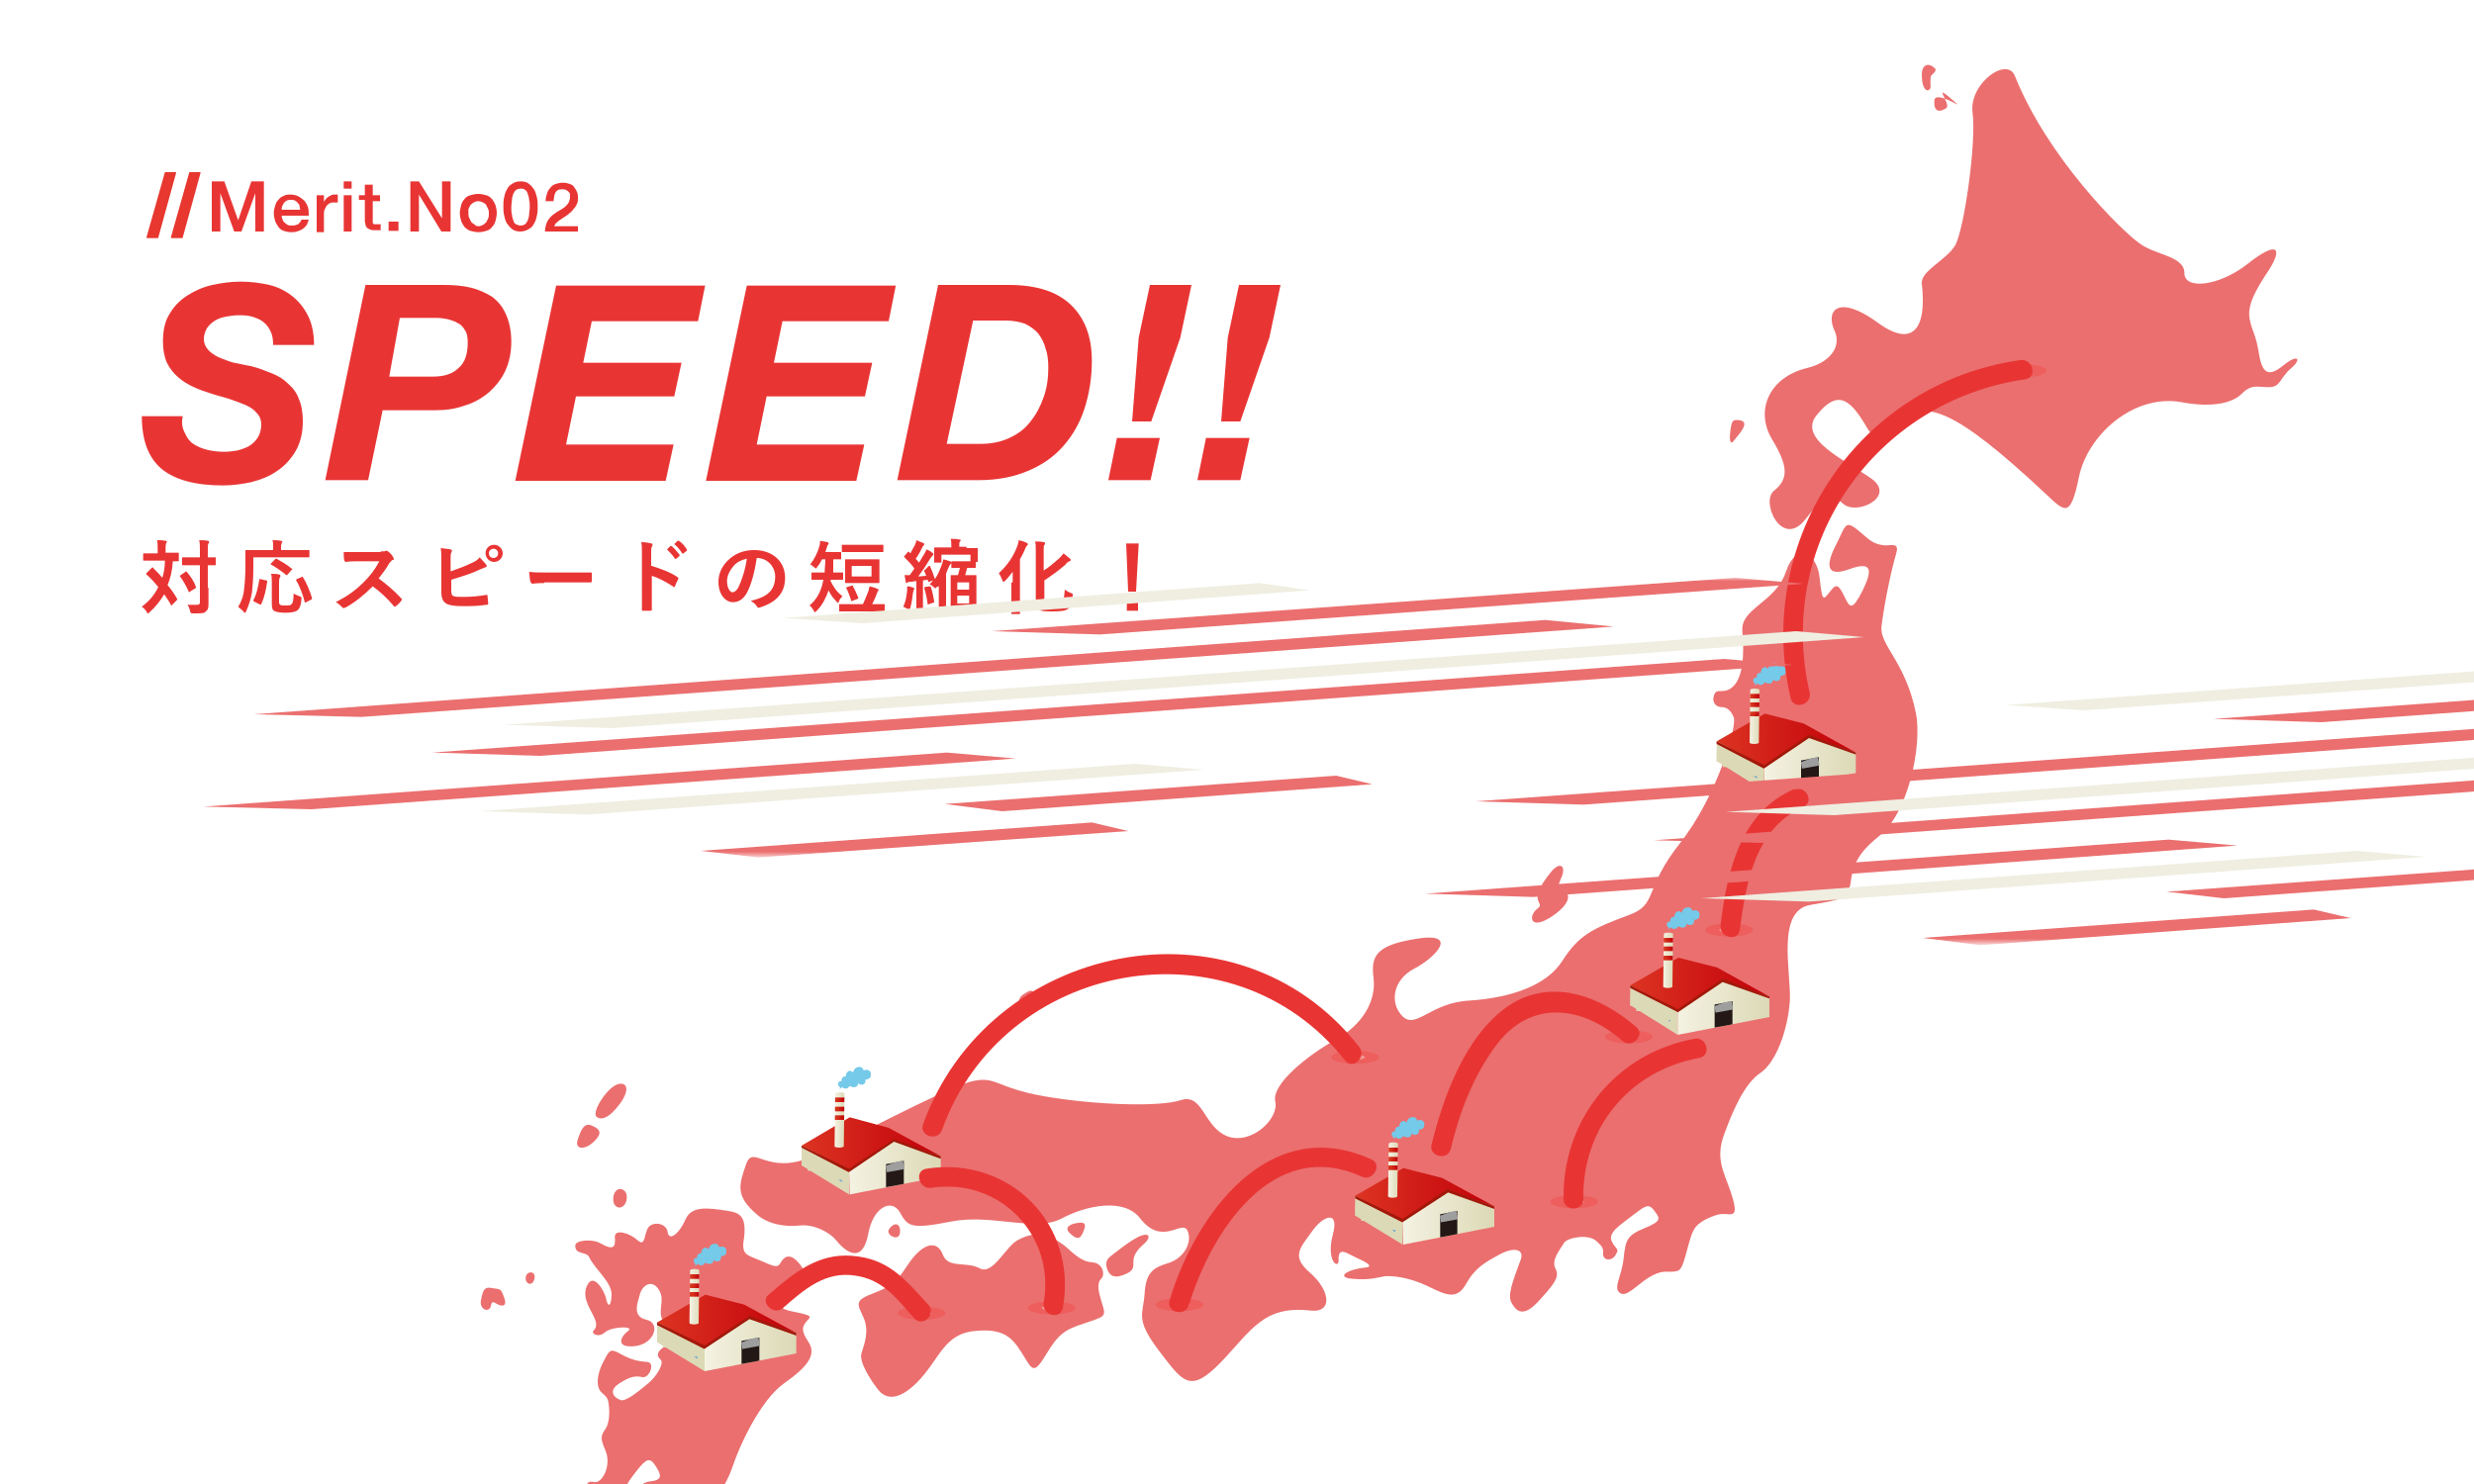 <svg id="レイヤー_1" xmlns="http://www.w3.org/2000/svg" xmlns:xlink="http://www.w3.org/1999/xlink" viewBox="0 0 375 225" enable-background="new 0 0 375 225"><style>.st0{clip-path:url(#SVGID_1_)}.st1{fill:#e83534}.st2{fill:#e7372f}.st3{fill:#eb6f6f}.st4{fill:#dcd9b6}.st5{fill:#4f9bd5}.st6{fill:url(#SVGID_2_)}.st7{fill:url(#SVGID_3_)}.st8{fill:#231815}.st9{fill:none}.st10,.st11,.st12{clip-path:url(#SVGID_5_);fill:url(#SVGID_6_)}.st11,.st12{fill:url(#SVGID_7_)}.st12{fill:url(#SVGID_8_)}.st13{fill:#75c9e9}.st14{fill:none;stroke:#dcd9b6;stroke-width:2.751;stroke-miterlimit:10}.st15{fill:#a2180a}.st16{clip-path:url(#SVGID_9_);fill:#9e9e9f}.st17{fill:url(#SVGID_10_)}.st18{fill:url(#SVGID_11_)}.st19,.st20,.st21{clip-path:url(#SVGID_13_);fill:url(#SVGID_14_)}.st20,.st21{fill:url(#SVGID_15_)}.st21{fill:url(#SVGID_16_)}.st22{clip-path:url(#SVGID_17_);fill:#9e9e9f}.st23{fill:url(#SVGID_18_)}.st24{fill:url(#SVGID_19_)}.st25,.st26,.st27{clip-path:url(#SVGID_21_);fill:url(#SVGID_22_)}.st26,.st27{fill:url(#SVGID_23_)}.st27{fill:url(#SVGID_24_)}.st28{clip-path:url(#SVGID_25_);fill:#9e9e9f}.st29{fill:url(#SVGID_26_)}.st30{fill:url(#SVGID_27_)}.st31,.st32,.st33{clip-path:url(#SVGID_29_);fill:url(#SVGID_30_)}.st32,.st33{fill:url(#SVGID_31_)}.st33{fill:url(#SVGID_32_)}.st34{clip-path:url(#SVGID_33_);fill:#9e9e9f}.st35{fill:url(#SVGID_34_)}.st36{fill:url(#SVGID_35_)}.st37,.st38,.st39{clip-path:url(#SVGID_37_);fill:url(#SVGID_38_)}.st38,.st39{fill:url(#SVGID_39_)}.st39{fill:url(#SVGID_40_)}.st40{clip-path:url(#SVGID_41_);fill:#9e9e9f}.st41{fill:#ed5e5c}.st42{opacity:.34}.st43{fill:#fffbfb}.st44{filter:url(#Adobe_OpacityMaskFilter)}.st45{fill:url(#SVGID_43_)}.st46{mask:url(#SVGID_42_)}.st47{fill:#efeee1}.st48{filter:url(#Adobe_OpacityMaskFilter_1_)}.st49{fill:url(#SVGID_45_)}.st50{mask:url(#SVGID_44_)}</style><defs><path id="SVGID_57_" d="M0 0h375v225H0z"/></defs><clipPath id="SVGID_1_"><use xlink:href="#SVGID_57_" overflow="visible"/></clipPath><g class="st0"><path class="st1" d="M28 65.6c.3.7.7 1.3 1.3 1.7.6.4 1.3.7 2.1.9.8.2 1.7.3 2.6.3.7 0 1.3-.1 2-.2.7-.2 1.3-.4 1.8-.7.5-.3 1-.8 1.3-1.3.3-.5.5-1.2.5-1.9s-.2-1.3-.7-1.8c-.4-.5-1-.9-1.7-1.2-.7-.3-1.5-.6-2.4-.9s-1.8-.5-2.7-.8c-.9-.3-1.9-.6-2.7-1-.9-.4-1.7-.9-2.4-1.5s-1.3-1.4-1.7-2.2c-.4-.9-.6-2-.6-3.2 0-1.7.3-3.1 1-4.2.7-1.2 1.6-2.1 2.7-2.8 1.1-.7 2.4-1.3 3.8-1.6 1.4-.3 2.8-.5 4.3-.5s3 .2 4.3.5c1.3.3 2.5.9 3.5 1.7 1 .8 1.8 1.8 2.4 3 .6 1.2.9 2.7.9 4.4h-6.2c0-.8-.1-1.5-.4-2.1-.3-.6-.6-1-1.1-1.4-.5-.4-1.1-.6-1.7-.8-.7-.2-1.4-.2-2.1-.2-.6 0-1.2.1-1.8.2-.6.1-1.2.3-1.7.6s-.9.7-1.2 1.1c-.3.5-.5 1.1-.5 1.7 0 .7.3 1.3.8 1.8s1.2.9 2 1.2c.8.3 1.5.6 2.3.7.8.2 1.5.3 2 .4 1.2.3 2.2.7 3.2 1.1 1 .4 1.8.9 2.5 1.6.7.6 1.3 1.4 1.6 2.3.4.9.6 2 .6 3.4 0 1.8-.4 3.3-1.1 4.5-.7 1.2-1.7 2.3-2.8 3-1.1.8-2.4 1.3-3.9 1.7-1.4.3-2.9.5-4.3.5-4.1 0-7.2-.8-9.3-2.5-2-1.7-3-4.3-3-8h6.2c-.2.9-.1 1.8.3 2.5zM67.2 43.2c1.5 0 2.9.1 4.1.4 1.3.3 2.3.8 3.3 1.4.9.7 1.6 1.5 2.1 2.7.5 1.1.8 2.5.8 4.1 0 1.6-.3 3.1-.9 4.4-.6 1.3-1.5 2.4-2.5 3.3-1.1.9-2.3 1.6-3.7 2-1.4.5-2.8.7-4.4.7h-8l-2.2 10.6h-6.5l6.1-29.6h11.8zm-1.6 13.9c1.7 0 3-.4 3.9-1.3 1-.8 1.4-2.2 1.4-3.9 0-.7-.1-1.4-.4-1.8-.3-.5-.6-.9-1.1-1.1-.4-.3-.9-.4-1.5-.6-.5-.1-1.1-.2-1.7-.2h-5.6L59 57.1h6.6zM106.9 43.2l-1.1 5.5H89.7L88.4 55h14.9l-1.1 5.1H87.3l-1.5 7.3h16.3l-1.2 5.5H78.1l6.2-29.6h22.6zM135.8 43.2l-1.1 5.5h-16.1l-1.3 6.3h14.9l-1.1 5.1h-14.9l-1.5 7.3H131l-1.2 5.5H107l6.2-29.6h22.6zM152.9 43.2c4.2 0 7.3 1 9.4 3 2.1 2 3.2 4.8 3.2 8.5 0 2.6-.4 5-1.1 7.2-.7 2.2-1.8 4.1-3.2 5.7-1.4 1.6-3.2 2.9-5.4 3.8-2.1.9-4.6 1.4-7.5 1.4H136l6.2-29.6h10.7zm-4.3 24.1c1.7 0 3.1-.3 4.4-.9 1.3-.6 2.4-1.4 3.2-2.5.9-1.1 1.5-2.3 2-3.7.5-1.4.7-2.9.7-4.4 0-1.1-.1-2.1-.4-2.9-.2-.9-.6-1.6-1.1-2.3-.5-.6-1.2-1.1-2-1.5-.8-.3-1.8-.5-3-.5h-4.9l-4 18.7h5.1zM175.8 66.4l-1.4 6.4H168l1.3-6.4h6.5zm-1.3-2.5h-2.9l1-12.7 1.7-8h6.3l-1.7 8-4.4 12.7zM189.4 66.4l-1.4 6.4h-6.5l1.3-6.4h6.6zm-1.4-2.5h-2.9l1-12.7 1.7-8h6.3l-1.7 8-4.4 12.7z"/><g><path class="st1" d="M23 86.1l.1-.1s.1 0 .1.1c.5.5 1 1 1.4 1.5.2-.6.4-1.5.4-2.6h-3.2c-.1 0-.1 0-.1-.1V84c0-.1 0-.1.1-.1h2.1v-.8c0-.5 0-.9-.1-1.2.5 0 .8 0 1.3.1.1 0 .2 0 .2.1s0 .1-.1.2c0 .1-.1.3-.1.7v.8H27c.1 0 .1 0 .1.1V85c0 .1 0 .1-.1.1h-.8c-.1 1.5-.4 2.7-.8 3.6.5.6 1 1.3 1.4 2 .1.1.1.1 0 .3l-.7.7-.1.1s-.1 0-.1-.1c-.3-.6-.7-1.1-1-1.6-.6 1-1.4 2-2.2 2.7-.1.1-.2.2-.3.2-.1 0-.1-.1-.2-.3-.2-.3-.4-.5-.7-.7 1.1-.9 1.8-1.6 2.5-3-.5-.6-1.1-1.3-1.8-1.9-.1-.1-.1-.1 0-.2l.8-.8zm5.1.6c.1-.1.2-.1.2 0 .6.7 1.1 1.4 1.4 2.3 0 .1 0 .2-.1.2l-.8.5c-.1.1-.2.1-.2 0-.4-.9-.8-1.6-1.3-2.3-.1-.1-.1-.1.1-.2l.7-.5zm3.5 2.4v2.5c0 .6-.1.9-.4 1.1-.2.3-.7.3-1.9.3-.4 0-.4 0-.5-.4-.1-.4-.2-.7-.4-.9h1.4c.4 0 .5-.1.5-.4v-5.6H27.7c-.1 0-.1 0-.1-.1v-1c0-.1 0-.1.1-.1H30.3v-.9c0-.8 0-1.2-.1-1.7.4 0 .9 0 1.3.1.1 0 .2.1.2.1 0 .1 0 .2-.1.3-.1.1-.1.4-.1 1.2v.9h1.1c.1 0 .1 0 .1.1v1c0 .1 0 .1-.1.1h-1.1v3.4zM38.4 85.9c0 1.8-.1 2.8-.2 3.9-.2 1.1-.5 2-.9 2.9-.1.2-.1.2-.2.2s-.1-.1-.2-.2c-.3-.3-.6-.5-.8-.7.5-.8.8-1.6.9-2.7.1-.9.2-1.9.2-3.6v-2.2c0-.1 0-.1.1-.1h4.1v-.5c0-.4 0-.7-.1-1 .5 0 .9 0 1.3.1.1 0 .2.1.2.1 0 .1 0 .1-.1.2 0 .1-.1.3-.1.5v.6h4.2c.1 0 .1 0 .1.1v.9c0 .1 0 .1-.1.1h-8.4v1.4zm1.9 2.1c.2 0 .2 0 .2.2-.2 1.3-.4 2.3-.9 3.4-.1.1-.1.1-.3 0l-.8-.4c-.1-.1-.1-.1-.1-.2.5-.9.7-1.9.9-3.1 0-.1 0-.1.2-.1l.8.2zm2 3.1c0 .4 0 .5.2.6.1.1.3.1.8.1s.7 0 .9-.2c.2-.2.3-.6.3-1.6.2.1.6.3.9.4.3.1.3.1.3.4-.1 1.1-.3 1.5-.7 1.8-.4.2-.9.3-1.7.3-.9 0-1.4-.1-1.8-.3-.2-.2-.3-.4-.3-1.1v-3c0-.5 0-1.1-.1-1.5.4 0 .9 0 1.2.1.1 0 .2.1.2.2s0 .2-.1.3c-.1.1-.1.5-.1 1v2.5zm-.6-6.3c.1-.1.1-.1.2-.1.7.4 1.6.9 2.3 1.5.1 0 .1.1.1.1s0 .1-.1.1l-.6.7c-.1.1-.1.1-.2.1-.7-.6-1.6-1.2-2.3-1.6-.1 0-.1-.1 0-.2l.6-.6zm4.7 6.5c-.2.1-.2.1-.2 0-.3-1.1-.7-2.3-1.3-3.3-.1-.1 0-.1.1-.2l.7-.3c.1-.1.2-.1.2 0 .6.9 1.1 2.2 1.4 3.2 0 .1 0 .1-.1.2l-.8.4zM57.7 83.6c.4 0 .7 0 .8-.1h.1c.1 0 .1 0 .2.1.3.2.6.5.8.9 0 .1.1.1.1.2s0 .2-.2.2c-.2.1-.3.3-.5.5-.5.9-1 1.5-1.6 2.3 1.2.9 2.3 1.8 3.4 3 .1.1.1.1.1.2s0 .1-.1.2c-.2.3-.5.6-.8.8l-.1.1c-.1 0-.1 0-.2-.1-1-1.2-2.1-2.2-3.2-3-1.4 1.4-2.8 2.5-4.1 3.2-.1 0-.2.1-.3.1-.1 0-.1 0-.2-.1-.3-.3-.6-.6-1-.8 1.9-1 3-1.8 4.3-3.1.9-.9 1.6-1.8 2.3-3.1h-3.2c-.6 0-1.3 0-1.9.1-.1 0-.1-.1-.2-.2-.1-.3-.1-.8-.1-1.3h5.6zM68.4 86.6c1.1-.4 2-.7 3-1.2.7-.3 1-.5 1.3-.9.4.4.8.9 1 1.1.1.2.1.4-.1.4-.3.1-.7.3-1 .4-1.2.6-2.6 1-4.2 1.5v1.6c0 .6.1.8.4.9.3.1.8.1 1.5.1 1.1 0 2.2-.1 3.4-.3.2 0 .2 0 .2.2 0 .3.1.8.1 1.1 0 .2-.1.2-.3.2-1.4.2-2.1.2-3.6.2-1.1 0-1.8-.1-2.3-.3-.6-.3-.9-.8-.9-1.8v-4.5c0-1.2 0-1.6-.1-2.2.6.1 1.1.1 1.5.2.3.1.2.3.1.5s-.1.5-.1 1.1v1.7zm7.8-2.7c0 .7-.6 1.3-1.3 1.3s-1.3-.6-1.3-1.3c0-.8.6-1.3 1.3-1.3s1.3.6 1.3 1.3zm-2.1 0c0 .4.3.7.7.7s.7-.3.7-.7-.3-.7-.7-.7-.7.3-.7.7zM82.5 88.4c-1.2 0-1.7.1-1.8.1-.1 0-.2-.1-.3-.3-.1-.3-.1-.9-.2-1.5.8.1 1.4.1 2.6.1H89.5c.2 0 .2 0 .2.2v1.1c0 .1 0 .2-.2.2h-7zM98.8 85.8c1.5.5 2.7.9 3.9 1.7.1.1.2.2.1.3-.2.4-.4.8-.5 1.1 0 .1-.1.1-.2.1 0 0-.1 0-.1-.1-1.1-.7-2.2-1.3-3.2-1.6v5.1c0 .1 0 .2-.2.2h-1.1c-.2 0-.2 0-.2-.2V84c0-.9 0-1.3-.1-1.8.6 0 1.2.1 1.5.2.2 0 .2.1.2.2s0 .2-.1.3c-.1.2-.1.5-.1 1.1v1.8zm2.8-3h.2c.4.3.8.8 1.2 1.3v.2l-.5.4c-.1.1-.1 0-.2 0-.4-.6-.8-1-1.2-1.4l.5-.5zm1.1-.8h.2c.5.3.9.8 1.2 1.3 0 .1.1.1 0 .2l-.5.4c-.1.1-.2 0-.2 0-.3-.5-.7-1-1.2-1.4l.5-.5zM114.7 84.6c-.3 2.1-.8 4-1.5 5.3-.5.9-1.2 1.4-2.1 1.4-1.1 0-2.2-1.1-2.2-3.1 0-1.2.5-2.3 1.4-3.2 1-1 2.3-1.6 4-1.6 2.9 0 4.7 1.8 4.7 4.2 0 2.3-1.3 3.7-3.8 4.5-.3.1-.4 0-.5-.2-.1-.2-.4-.5-.9-.8 2.1-.5 3.7-1.3 3.7-3.7 0-1.4-1.1-2.8-2.8-2.8zm-3.5 1.2c-.6.7-1 1.5-1 2.3 0 1.1.5 1.7.8 1.7.3 0 .6-.2.9-.7.5-1 1.1-2.8 1.3-4.4-.8.2-1.5.5-2 1.1zM125.9 87.9v.2c.5 1 .9 1.6 1.8 2.3-.2.2-.4.4-.5.7-.1.2-.1.3-.2.3s-.1-.1-.2-.2c-.5-.5-.9-1-1.2-1.7-.4 1.1-.9 2.2-1.8 3.1-.1.1-.2.2-.3.2-.1 0-.1-.1-.2-.3-.2-.3-.4-.6-.6-.7 1.1-.9 1.7-2.1 2-3.4 0-.2.1-.3.1-.5H123.1c-.1 0-.1 0-.1-.1v-.9c0-.1 0-.1.1-.1h1.9c0-.6.1-1.3.1-2h-.5c-.2.4-.4.8-.7 1.1-.1.2-.2.3-.2.3-.1 0-.1-.1-.3-.2-.2-.2-.5-.4-.6-.4.6-.8 1.1-1.7 1.4-2.8.1-.3.1-.5.1-.8.4.1.9.1 1.1.2.1 0 .2.1.2.2s0 .1-.1.2-.1.2-.2.5c-.1.2-.1.4-.2.6h2.3c.1 0 .1 0 .1.1v.9c0 .1 0 .1-.1.1h-1.1v2H127.7c.1 0 .1 0 .1.1v.9c0 .1 0 .1-.1.1h-1.8zm3 4.8h-1.6c-.1 0-.1 0-.1-.1v-.9c0-.1 0-.1.1-.1h3.5c.3-.6.5-1.2.8-1.9.1-.2.1-.5.2-.8.4.1.9.2 1.2.4.1 0 .2.1.2.1 0 .1-.1.1-.1.2-.1.1-.1.2-.2.4-.2.6-.4 1-.7 1.6h1.8c.1 0 .1 0 .1.1v.9c0 .1 0 .1-.1.1h-5.1zm.4-9h-1.6c-.1 0-.1 0-.1-.1v-.9c0-.1 0-.1.1-.1h6.1c.1 0 .1 0 .1.1v.9c0 .1 0 .1-.1.1h-4.5zm2.5 1.1h1.4c.1 0 .1 0 .1.1v3.4c0 .1 0 .1-.1.1h-5c-.1 0-.1 0-.1-.1v-2.4-1c0-.1 0-.1.1-.1h3.6zm-2.7 4c.1-.1.2 0 .2.1.3.6.6 1.2.8 1.7 0 .1 0 .1-.1.2l-.8.3c-.2.1-.2 0-.2-.1-.2-.6-.4-1.2-.7-1.8-.1-.1 0-.1.1-.2l.7-.2zm3-3h-3v1.6h3v-1.6zM137.5 89.6v-.7c.3 0 .7.1.9.2.1 0 .2.1.2.1 0 .1 0 .1-.1.2 0 .1 0 .2-.1.4-.1.8-.2 1.6-.4 2.3-.1.2-.1.3-.2.3s-.1 0-.3-.1c-.2-.1-.5-.3-.6-.3.4-.8.5-1.6.6-2.4zm3.3-3.8c.1 0 .2 0 .2.1.3.7.5 1.2.7 1.9.5-.7.8-1.5 1.1-2.3.1-.2.1-.5.2-.7.4.1.7.2 1 .3.1 0 .2.1.2.2s0 .1-.1.2-.2.3-.3.5c-.1.3-.3.6-.4 1v6.1c0 .1 0 .1-.1.1h-.9c-.1 0-.1 0-.1-.1v-4.2l-.3.1-.2.2c-.1 0-.1-.1-.3-.2-.2-.2-.3-.3-.6-.4.2-.2.4-.4.5-.6l-.5.2c-.2.1-.2 0-.2-.1l-.1-.2-.7.1v5c0 .1 0 .1-.1.1h-.8c-.1 0-.1 0-.1-.1v-4.9c-.3 0-.5.1-.8.1-.2 0-.4 0-.5.1-.1 0-.1.1-.2.1s-.1-.1-.1-.2c-.1-.3-.1-.7-.2-1h.8c.2-.3.5-.7.7-1-.4-.6-.9-1.1-1.5-1.7-.1-.1-.1-.1 0-.2l.5-.6c.1-.1.1-.1.2 0l.2.2c.2-.4.4-.8.7-1.3.1-.3.2-.5.2-.7.3.1.6.3 1 .4.1.1.2.1.2.2s0 .1-.1.2-.1.1-.2.3c-.3.6-.6 1.2-1 1.7.2.2.3.4.5.6.3-.4.5-.9.8-1.3.1-.2.3-.5.3-.7.3.1.7.3.9.5.1.1.2.1.2.2s0 .1-.1.2-.2.2-.4.5c-.6 1-1.2 1.9-1.8 2.7.4 0 .9-.1 1.2-.1-.1-.2-.2-.5-.3-.7-.1-.1 0-.1.1-.2l.6-.6zm.1 3.1c.1 0 .2 0 .2.1.2.6.4 1.5.5 2.2 0 .1 0 .2-.2.2l-.6.2c-.2.1-.2.1-.2-.1-.1-.8-.3-1.7-.5-2.3 0-.1 0-.2.1-.2l.7-.1zm5.6-5.8h1.6c.1 0 .1 0 .1.1v1.9c0 .1 0 .1-.1.1h-.2v.8c0 .1 0 .1-.1.1h-1.2c-.1.4-.2.7-.3 1.1h1.6c.1 0 .1 0 .1.1v5.6c0 .1 0 .1-.1.1h-.9c-.1 0-.1 0-.1-.1v-.4h-1.8v.4c0 .1 0 .1-.1.1h-.8c-.1 0-.1 0-.1-.1v-3.8-1.8c0-.1 0-.1.1-.1h1c.1-.3.2-.7.3-1.1h-1.2c-.1 0-.1 0-.1-.1v-.8c0-.1 0-.1.1-.1h2.8v-1h-4.4v1.1c0 .1 0 .1-.1.1h-.9c-.1 0-.1 0-.1-.1v-1.5-.6c0-.1 0-.1.1-.1h2.5v-.1c0-.5 0-.8-.1-1.2.4 0 .9 0 1.3.1.1 0 .2 0 .2.1s0 .2-.1.2c-.1.1-.1.3-.1.7v.1h1.1zm-1.4 6.3h1.8v-1.1h-1.8v1.1zm1.8 2.1v-1.2h-1.8v1.2h1.8zM153.5 88.3v-1.6c-.4.5-.7.9-1.1 1.3-.1.1-.2.2-.3.2s-.1-.1-.2-.3c-.1-.3-.3-.7-.5-1 1.3-1.2 2.2-2.5 2.8-4.1.1-.3.2-.6.2-.9.5.1.8.2 1.2.4.2.1.2.1.2.2s0 .1-.1.2-.2.2-.3.5c-.2.5-.5 1.1-.8 1.6V93c0 .1 0 .1-.1.1h-1.1c-.1 0-.1 0-.1-.1V88.3zm4.7 2.5c0 .4.1.6.3.7.2.1.5.1 1.2.1.6 0 1-.1 1.3-.3.2-.2.3-.7.4-1.9.3.2.6.4.9.5.3.1.3.1.3.4-.1 1.2-.3 1.7-.7 2-.4.3-1.1.4-2.2.4s-1.7 0-2.1-.2c-.4-.2-.6-.5-.6-1.3v-7.7c0-.7 0-1-.1-1.4.5 0 .9 0 1.3.1.2 0 .2.1.2.2s0 .2-.1.2c-.1.1-.1.3-.1.8v3.1c.8-.5 1.5-1.1 2.3-1.8.2-.2.5-.5.7-.8.3.2.7.6 1 .8.1.1.1.2.1.2 0 .1-.1.2-.2.2s-.4.2-.6.5c-.9.8-2 1.6-3.2 2.4v2.8zM172.2 89.7H171l-.3-7.3h1.9l-.4 7.3zm.3 1.2v1.7h-1.7v-1.7h1.7z"/></g><g><path class="st1" d="M32.2 27.5H34l2.1 5.9 2-5.9H40v7.6h-1.3v-5.8l-2.1 5.8h-1.1l-2.1-5.8v5.8h-1.3v-7.6zM42.7 32.6c0 .2 0 .4.1.6.1.2.1.4.3.5.1.1.3.3.5.4.2.1.4.1.7.1.4 0 .6-.1.9-.2.2-.2.4-.4.5-.7h1.1c-.1.3-.2.6-.3.8-.2.2-.3.4-.6.6s-.6.3-.9.4c-.3.1-.6.1-.9.1-.4 0-.8-.1-1.1-.2-.3-.1-.6-.3-.8-.6-.2-.3-.4-.6-.5-.9-.1-.4-.2-.7-.2-1.2 0-.4.1-.8.2-1.1.1-.4.3-.7.5-.9.2-.3.5-.5.8-.6.3-.2.7-.2 1.1-.2.4 0 .8.1 1.2.3.3.2.6.4.9.7.2.3.4.6.5 1 .1.4.1.8.1 1.2h-4.1zm2.8-.8c0-.2-.1-.4-.1-.6s-.2-.3-.3-.5c-.1-.1-.3-.2-.4-.3-.2-.1-.4-.1-.6-.1-.2 0-.4 0-.6.1-.2.1-.3.2-.4.3-.1.1-.2.3-.3.5-.1.2-.1.4-.1.6h2.8zM48 29.6h1.1v1.1c0-.1.1-.3.2-.4.1-.1.2-.3.4-.4.1-.1.3-.2.5-.3.2-.1.4-.1.5-.1h.5v1.2h-.6c-.2 0-.4 0-.6.1-.2.1-.3.2-.5.4l-.3.6c-.1.2-.1.5-.1.8v2.6H48v-5.6zM52.1 27.5h1.2v1.1h-1.2v-1.1zm0 2.1h1.2v5.5h-1.2v-5.5zM54.4 29.6h.9V28h1.2v1.6h1.1v.9h-1.1V33.7c0 .1 0 .2.1.2 0 .1.1.1.2.1H57.7v.9h-.8c-.3 0-.6 0-.8-.1-.2-.1-.3-.1-.5-.3-.1-.1-.2-.3-.2-.4 0-.2-.1-.4-.1-.6v-3.2h-.9v-.7zM58.9 33.6h1.5V35h-1.5v-1.4zM62.1 27.5h1.4l3.5 5.6v-5.6h1.3v7.6h-1.4l-3.4-5.6v5.6h-1.3v-7.6zM72.5 35.2c-.4 0-.8-.1-1.2-.2-.3-.1-.6-.3-.9-.6-.2-.3-.4-.6-.5-.9-.1-.4-.2-.7-.2-1.2 0-.4.1-.8.2-1.2.1-.4.3-.7.5-.9.2-.3.5-.5.9-.6s.7-.2 1.2-.2.8.1 1.2.2.6.3.9.6c.2.3.4.6.5.9.1.4.2.7.2 1.2 0 .4-.1.8-.2 1.2-.1.4-.3.7-.5.9-.2.3-.5.5-.9.6-.3.1-.7.2-1.2.2zm0-.9c.3 0 .5-.1.7-.2.2-.1.4-.3.5-.4l.3-.6c.1-.2.1-.5.1-.7 0-.2 0-.5-.1-.7l-.3-.6c-.1-.2-.3-.3-.5-.4-.2-.1-.4-.2-.7-.2s-.5.1-.7.2c-.2.1-.4.3-.5.4l-.3.6v.6c0 .2 0 .5.1.7l.3.6c.1.2.3.3.5.4.1.2.4.3.6.3zM78.9 27.5c.5 0 1 .1 1.3.4.3.2.6.6.8.9.2.4.3.8.4 1.2.1.5.1.9.1 1.3s0 .9-.1 1.3c-.1.5-.2.9-.4 1.2-.2.4-.4.7-.8.9-.3.2-.8.4-1.3.4s-1-.1-1.3-.4c-.3-.2-.6-.6-.8-.9s-.3-.8-.4-1.2c-.1-.5-.1-.9-.1-1.3s0-.9.1-1.3c.1-.5.2-.9.4-1.2.2-.4.4-.7.8-.9.4-.3.8-.4 1.3-.4zm0 6.7c.3 0 .5-.1.7-.2.2-.2.3-.4.4-.6.1-.3.2-.6.2-.9 0-.3.1-.7.1-1.1 0-.4 0-.8-.1-1.1 0-.3-.1-.6-.2-.9-.1-.3-.2-.5-.4-.6-.2-.2-.4-.2-.7-.2-.3 0-.5.1-.7.2-.2.2-.3.4-.4.6-.1.3-.2.6-.2.9 0 .3-.1.7-.1 1.1 0 .4 0 .8.1 1.1 0 .3.1.6.2.9.1.3.2.5.4.6.2.1.5.2.7.2zM87.7 35.1h-5.1c0-.6.2-1.2.4-1.6.3-.5.7-.9 1.2-1.2.2-.2.5-.3.8-.5.3-.2.5-.3.7-.5.2-.2.4-.4.5-.6.1-.2.2-.5.2-.8v-.4c0-.2-.1-.3-.2-.4-.1-.1-.2-.2-.4-.3-.2-.1-.4-.1-.6-.1-.2 0-.4 0-.6.1-.2.1-.3.2-.4.4-.1.2-.2.4-.2.6 0 .2-.1.5-.1.7h-1.2c0-.4.1-.8.2-1.1.1-.4.3-.7.5-.9.2-.3.5-.5.8-.6.3-.1.7-.2 1.1-.2.5 0 .8.1 1.1.2.3.1.6.3.7.6.2.2.3.5.4.7.1.3.1.5.1.8 0 .3 0 .6-.1.8-.1.2-.2.5-.4.7-.2.2-.3.4-.5.6-.2.2-.4.3-.6.5-.2.1-.4.3-.6.4-.2.1-.4.3-.6.4-.2.1-.3.3-.5.4-.1.1-.2.3-.3.5h3.6v.8z"/></g><path class="st2" d="M25 26.1h1.6c.1 0 .1.1.1.1L24 36s0 .1-.1.1h-1.6c-.1 0-.1-.1-.1-.1l2.8-9.9c-.1 0-.1 0 0 0zM28.7 26.1h1.6c.1 0 .1.1.1.1L27.7 36s0 .1-.1.1H26c-.1 0-.1-.1-.1-.1l2.8-9.9c-.1 0-.1 0 0 0z"/><g><path class="st3" d="M305.4 11.5c-1.2-3-7 1.2-6.4 5.6.6 4.4-1.3 18-2.7 20.2-1.4 2.2-5.2 3.8-5 5.7.8 6.9-1.4 9.8-6.7 5.9-5.9-4.3-8-1.9-6.5 1.3 1 2.2-.5 4.7-4.2 5.6-5.8 1.4-7.9 6.5-5.3 10.8 2.6 4.3 2.4 6.1.3 7.8-2.1 1.7 1.2 8.8 4.7 4.4s3.6-4.3 5.8-2.4c2.1 1.8 8-1.1 4.3-3.8-3.7-2.7-11.4-6-8.3-9.7 3-3.7 4.9-2.7 7.5 1.8.9 1.5 1.2 2.1 5.1-1 3.9-3 8.1-1.9 22 11.1 2.9 2.7 3.8 4 5.1-2.4 1.3-6.5 8.4-12.8 15.7-11.4 4.3.8 7.5.2 9-1.3s2.3-1 4.1-1c1.8 0 1.6-1.3 3.3-2.8 1.8-1.5 1.1-2.3-1.1-.5-2.2 1.8-3.2 1.3-3.7-1.8s-1-3.2-1.4-5.2c-.4-2.1.8-4.3 3-7.6 2.1-3.4 1-4.2-3.3-.8-4.3 3.4-9.6 4-9.6 1.4s-4.4-2.7-6.8-4.5c-2.7-1.9-13.9-12.9-18.9-25.4z"/><path class="st3" d="M282.7 81.3c-3.1-2.7-2.7-2.1-4.3 1.1-1.7 3.2-1.7 5.2 1.9 3.9 3.6-1.3 3.5.2 2 3.3-1.6 3.1-1.9 2.6-2.8.7-.9-1.8-1.2-1.8-2.2-.5-1 1.3-1.1 1.3-1.5-2.3-.4-3.6-3.5-5.5-5.1-.8-1.6 4.7-6.9 5.5-6.6 9 .3 3.4.2 7.4-1.8 8.7-1.4.9-2.4-.4-2.6 1.6 0 .5.3 1.1 1.1 1.2.8 0 1.5.3 2 1.6s-2.5 11.9-8.2 19.1c-5.5 7-3.3 9.2-7.6 10.8-5.7 2.1-7.7 3.1-10.2 7-2.4 3.8-8 5.6-14 6-6 .3-8.1 4.4-10.2 2.4-2-2-1.5-5.5 1.7-7.2 3.3-1.7 7.2-5.8 0-4.5-5.9 1-6.5 2.7-6.1 5.9.4 3.2-1.4 6.9-5.7 9.3-4.3 2.4-9.8 6.8-9.2 9.4.6 2.6-3.6 6.6-7.2 5.3-3.7-1.4-3.7-6.6-7.1-5.5-3.4 1.1-13.4.7-20.8-.6-7.4-1.3-7.2-3.2-11.1-2.2-3.9 1-20.3 9.8-24.1 11.4-6.8 2.9-8.8-2-9.9 1.1-1.1 3.2-1.7 4.8 1.7 7.7 1.4 1.2 3.7 1.9 6.5 1.6 2.1-.2 4.4 1 5.4 2.2 2.3 2.8 4.2 2.8 4.9-.9.7-4 3.5-5.5 4.8-3.3 1.2 2.2 1.7 2.6 7.8 1.4 6-1.2 12.7 1.6 16.6-.4 3.9-2.1 9.6-3.2 12-.1 3.4 4.4 6.4.1 7.2 1.9.8 1.8-.6 4.2-2.9 4.9-2.3.7-3.4 1.4-3.6 4.6-.2 3.2-1.5 3.8 2.1 8.6 3.7 4.8 4.7 6.7 9.4 1.9 4.7-4.9 6.5-8.7 13.6-7.9 3.6.4 2.9-3.2 0-5.7s-1.6-3.7.2-6.2c1.8-2.6 4.3-3.4 3.2.5-1 3.9.9 5.2.9 3.8-.1-2.2 1.2-1.1 2.7-.4 1.8.8 2.7 1.4 1.2 1.5-2.7.3-4.4 1.5-1.7 1.7 2.7.2 3.6-.2 4.8-.4 1.3-.1 3.8.2 6.5 1.5s4.4 2.2 5.8-.3c1.4-2.5 2.9-3.3 5.1-4.5 2.2-1.2 3.8-.8 3.2.8-1.3 3.5-2 5.4-1.4 6.5.6 1.1 1.6 2.4 3.9 0 2.3-2.5 3.5-3.8 2.8-5.1-.7-1.3.5-2.7 1.3-4 .6-.8 3.6-1.3 4.8-.3.5.5 1.2.9 1.1 1.9-.1 1.2 1.3 1.2 1.8.4.8-1.2.1-.9-.5-2.2-.6-1.3 1.2-2.4 3-3.8 1.9-1.4 2.5-2.1 3.4-.9.9 1.2 1.3 1.6-1.4 2.7s-2.9 1.8-3.2 4.6c-.3 2.8-1.6 4.4-.6 5.2 1 .8 2.5-1.1 4.4-2.3 2-1.2 2.6-.8 3.7-.9 1.1-.1 1.3-.2 2.1-3.2s1-3.7 2.8-4.7c1.9-.9 2.4-.9 3.5-.8 1.1.1 1.3-.5.3-3.5-1-2.9-2.3-4.9-1-8.5 1.3-3.6 3.1-7.8 5.5-9.4 2.4-1.6 4.2-6.5 4.5-11 .2-4.4-2.1-13.6 3.1-14.5 5.2-.9 5.8-.9 6.2-4 .5-3.1 2.1-4.7 4.3-6.5 4.3-3.4 6.5-13.6 5.5-18.6-1.6-7.9-5.6-10.3-5.2-13.2.5-4.1 1.7-9.3 2.2-10.9.5-1.6-.4-1.4-1.6-1.3-1.2-.1-2-.4-3.1-1.4z"/><path class="st3" d="M235.1 132.2c-4 4.9-.6 4.5-2.1 5.6-1.4 1.1-1.1 3.4 2.3 1.1s2.4-3.8 1.6-3.8c-.8 0-1.1.1-.3-1.9.9-1.9-.1-2.7-1.5-1zM154.3 188c-1.9 1-3.8 5.4-5.8 4.3-2-1.1-4.8.1-5.6-2.1-.9-2.3-3-1.6-4.9 1-1.9 2.7-2.1 3.5-5.4 4.8-3.3 1.2-2.6 1.7-1.7 3.8.9 2 .1 4-.3 5.3-.5 1.3 1.4 4.2 2.5 5.6 1.1 1.4 3 1.8 5.9-1.1 3.4-3.4 4-7.4 8.8-7.8 4.8-.5 5.9 1.4 7.5 4 1.2 2 1.5 2.5 3.3-.5 1.8-3 2.8-3.7 5.6-4.6 3.2-1.1 3.5-1 2.9-2.9-.6-1.9-.9-3.2-.2-3.9.7-.7.2-2.4-1.3-2.5-1.5-.1-2.4-.9-4.2-2.5-2-1.5-3.9-2.6-7.1-.9zM172.6 187.5c-1.6.8-3.5 2.4-4.3 3-.8.6-.7 1.4-.4 2.1.3.7.9 1.3 2.4.7 1.6-.6 1.5-1.1 1.5-2.1 0-1.1.9-2 1.7-2.7.9-.8.9-1.8-.9-1zM163.5 185.4c-1 .1-2.5.6-1.2 1.7 1.2 1.1 1.6.5 2-.6.4-1 0-1.2-.8-1.1zM134.8 186.3c-.7.9 1.4 2 1.6.7.2-1.4-.7-1.9-1.6-.7zM110.4 183.6c-3.2-.5-5.6-.8-6.5 1.3-.9 2.1-2.5 3.4-2.7 1.9-.2-1.5-2.6-1.7-3.1-.4-.5 1.3-.4 2.6-1.5 1.6s-3.5-1.8-3.4-.4c.1 1.4-.1 2.1-2.2.9-1.2-.7-3.9-.5-3.8.4 0 1.4 1.7.8 2.1 1.7.9 1.9 3.5 3.8 3.4 5.8-.1 1.9-.6 1.7-.8.6-.2-1.1-1.8-4-2.8-2.3-1 1.7.2 3.5.8 4.7.6 1.2.6 1.8.1 2.3-.5.5.7 1.2 1.7.3 1-.9 4.6-1 3.5-.2-1.1.8-2 2.6 1 2.3 3-.3 4-3.5 1.8-4s-1.4-2.4-1-3.9c.4-1.4 1.9-2.3 2.9-.6 1 1.6-.4 3.3.7 4.8s1.1 3.2.1 3.8c-1 .6-1.3 1.3-.6 1.9.7.6-.7 2.7-1.8 3.6-1.1.9-3.2 2.7-4.1 2.6-.9-.2-2.2-1.3-.4-2.5 1.8-1.2 2.6-1.2 3.6-1 1 .2 2-2.2.7-2.3-1.3-.1-2.4-.3-4-1.2-1.6-.9-1.7-.6-2.5.9-.8 1.4-1.2 3-.9 4.1.3 1.1 1.3 1.1 1.5 2.2.2 1.1.3 3-.4 4.1-.7 1.1-.9 1.3 0 3.4.9 2.2-.5 5-1.8 4.7-1.3-.3-1.2.8-1.1 2.4.1 1.7 1.3 1.5 2.4 1.6 1.2.2 1.6 1.2 1.8 1.9.2.6 1 1.3 2.1.4 1.2-.8 1.2-1 .2-3.3s-.4-2.7 1.1-4.7c1.5-1.9 2-2.1 2.9-.7.9 1.4 1 2.1-.8 2.3-1.8.2-2 1.5-1.2 2.8.8 1.4.8 3.2-.8 3.9-1.6.8-3.1 3.2-.8 2.5 2.2-.7 5.3-.9 6.2-2.5 1-1.6-.4-3 1-3.4 1.4-.4 1.3.8 2 1.8s1.9 1.5 2.7-.7c.8-2.2 2.2-3.4 3.3-6.5 1-3.1 4.2-10.2 7.9-12.8 3.7-2.6 4.9-4.4 3.6-6.3-1.3-1.9-.7-2.5-.2-3.1.5-.6 1.2-.8-1.9-1.4-3.2-.6-2.5-1.6 0-2.5 2.5-.9 2-3.5.6-5-1.4-1.6-2.3-.7-2.7.1-.5.8-1 .5-3.1-.4s-2.9-.8-2.4-3.6c.3-2.9-.5-3.6-2.4-3.9zM93.6 164.4c-1.7.6-3.9 4.2-3.2 4.9.7.6 1.9.3 3.6-2 1.7-2.4.8-3.3-.4-2.9zM89.8 170.7c1.4.6 1.4 1.3.1 2.5-1.3 1.2-2.9 1.1-2.3-.5.5-1.5 1-2.6 2.2-2zM95 181.7c.2-1.5-1.6-2.1-2-.4-.4 2.2 1.8 2.4 2 .4zM81 193.9c.3-1.2-1.1-1.3-1.3-.3-.2 1 1 1.6 1.3.3zM76.4 196.7c-.5-1.4-.5-1.2-1.8-1.4-1.3-.3-1.4.5-1.7 1.8-.3 1.5 1.3 2 1.5.9.2-1.1.6-.3 1.4-.1.7.2 1-.2.6-1.2zM157.3 151.2c-.6-1.3-1.2-1.1-1.9-.6-.7.4-1.3.9-.7 2.2.5 1.3 1 1.4 2 .6 1-.8 1.1-1.3.6-2.2zM263.6 63.7c-1-.1-1.1.1-1.3 1.5-.2 1.4-.1 2.5.6 1.5.8-1 2.5-2.8.7-3zM293.1 10.2c-.8-.7-1.8-.4-1.8 1.1 0 1.6.4 2.4.9 2.4.6-.1.4-.8.4-1.4.1-.6-.1-.7.4-1.1.5-.5.5-.7.1-1zM296.6 15.7c-4.3-3.8-.7.1-1.6.7-.9.6-1.9.7-1.8-1.1 0-1.7 4.2 1.1 3.4.4z"/><path class="st4" d="M128.7 177.3v3.8l-7.2-4.4v-3z"/><path class="st5" d="M122.3 175.9v-.6l5.3 2.7v1.2z"/><linearGradient id="SVGID_2_" gradientUnits="userSpaceOnUse" x1="121.502" y1="173.399" x2="142.617" y2="173.399"><stop offset="0" stop-color="#dc3422"/><stop offset="1" stop-color="#c2000a"/></linearGradient><path class="st6" d="M128.7 177.3l-7.2-3.6 7.3-4.3 5.9 1.6 7.9 4.3z"/><linearGradient id="SVGID_3_" gradientUnits="userSpaceOnUse" x1="128.715" y1="176.977" x2="142.617" y2="176.977"><stop offset="0" stop-color="#f4f2e2"/><stop offset="1" stop-color="#dcd9b6"/></linearGradient><path class="st7" d="M142.6 178.4l-13.8 2.7-.1-3.8 6.8-4.4 7.1 2.4z"/><path class="st8" d="M137 179.5l-2.7.5v-3.5l2.7-.5z"/><path class="st9" d="M126.5 174h1.5v-8.2h-1.4z"/><defs><path id="SVGID_63_" d="M128 165.8c0-.1-.3-.2-.7-.2-.4 0-.7.1-.7.2l-.1 8c0 .1.3.2.7.2.4 0 .7-.1.7-.2l.1-8z"/></defs><linearGradient id="SVGID_4_" gradientUnits="userSpaceOnUse" x1="126.545" y1="169.817" x2="128.042" y2="169.817"><stop offset="0" stop-color="#f4f2e2"/><stop offset="1" stop-color="#dcd9b6"/></linearGradient><use xlink:href="#SVGID_63_" overflow="visible" fill="url(#SVGID_4_)"/><clipPath id="SVGID_5_"><use xlink:href="#SVGID_63_" overflow="visible"/></clipPath><linearGradient id="SVGID_6_" gradientUnits="userSpaceOnUse" x1="126.838" y1="166.767" x2="127.981" y2="166.733"><stop offset="0" stop-color="#d5331c"/><stop offset="1" stop-color="#c2000a"/></linearGradient><path class="st10" d="M126.3 166.4h2v.7h-2z"/><linearGradient id="SVGID_7_" gradientUnits="userSpaceOnUse" x1="126.869" y1="168.118" x2="128.012" y2="168.084"><stop offset="0" stop-color="#d5331c"/><stop offset="1" stop-color="#c2000a"/></linearGradient><path class="st11" d="M126.3 167.8h2v.7h-2z"/><linearGradient id="SVGID_8_" gradientUnits="userSpaceOnUse" x1="126.9" y1="169.469" x2="128.043" y2="169.435"><stop offset="0" stop-color="#d5331c"/><stop offset="1" stop-color="#c2000a"/></linearGradient><path class="st12" d="M126.3 169.1h2v.7h-2z"/><path class="st13" d="M127.2 165.3c.1-.2.2-.3.5-.5.1.3.7.3.9.1.1-.2.2-.3.3-.2.2.1.5.2.8.1.3-.1.3-.3.4-.6.1.3.6.3.8.2.3-.2.3-.5.3-.8.2.2.5-.1.7-.2.1-.2.1-.4.1-.7-.1-.5-.7-.6-1.1-.4-.1-.5-.5-.6-.9-.5-.4.1-.6.4-.7.8-.2-.2-.5-.4-.8-.1-.3.2-.3.6-.3.7 0 0-.4 0-.5.2-.1.1-.2.3-.1.5 0 0-.4 0-.5.2-.1.2-.1.6.3.8-.1-.1-.1.4-.2.4z"/><path class="st14" d="M122.9 175.2v1.5M123.8 175.9v1.6M124.7 176.2v1.5M125.7 176.9v1.4M126.7 177.4v1.5"/><path class="st15" d="M128.7 177.7h-.1l-7.1-3.7v-.3l7.2 3.5 6.8-4.5 7.1 2.6v.4l-7.1-2.6z"/><g><defs><path id="SVGID_69_" d="M137 179.5l-2.7.5v-3.5l2.7-.5z"/></defs><clipPath id="SVGID_9_"><use xlink:href="#SVGID_69_" overflow="visible"/></clipPath><path transform="rotate(-10.276 135.667 176.906)" class="st16" d="M133.7 176.2h3.9v1.3h-3.9z"/></g><g><path class="st4" d="M267.4 116.1v3.8l-7.2-4.5v-3z"/><path class="st5" d="M261 114.7v-.6l5.3 2.7v1.2z"/><linearGradient id="SVGID_10_" gradientUnits="userSpaceOnUse" x1="260.197" y1="112.17" x2="281.312" y2="112.17"><stop offset="0" stop-color="#dc3422"/><stop offset="1" stop-color="#c2000a"/></linearGradient><path class="st17" d="M267.4 116.1l-7.2-3.7 7.3-4.2 5.9 1.5 7.9 4.4z"/><linearGradient id="SVGID_11_" gradientUnits="userSpaceOnUse" x1="267.411" y1="115.748" x2="281.312" y2="115.748"><stop offset="0" stop-color="#f4f2e2"/><stop offset="1" stop-color="#dcd9b6"/></linearGradient><path class="st18" d="M281.3 117.2l-13.8 2.7-.1-3.8 6.8-4.5 7.1 2.5z"/><path class="st8" d="M275.7 118.3l-2.7.5v-3.5l2.7-.5z"/><path class="st9" d="M265.2 112.8h1.5v-8.2h-1.4z"/><defs><path id="SVGID_73_" d="M266.7 104.6c0-.1-.3-.2-.7-.2-.4 0-.7.1-.7.2l-.1 8c0 .1.3.2.7.2.4 0 .7-.1.7-.2l.1-8z"/></defs><linearGradient id="SVGID_12_" gradientUnits="userSpaceOnUse" x1="265.241" y1="108.588" x2="266.737" y2="108.588"><stop offset="0" stop-color="#f4f2e2"/><stop offset="1" stop-color="#dcd9b6"/></linearGradient><use xlink:href="#SVGID_73_" overflow="visible" fill="url(#SVGID_12_)"/><clipPath id="SVGID_13_"><use xlink:href="#SVGID_73_" overflow="visible"/></clipPath><linearGradient id="SVGID_14_" gradientUnits="userSpaceOnUse" x1="265.533" y1="105.538" x2="266.676" y2="105.504"><stop offset="0" stop-color="#d5331c"/><stop offset="1" stop-color="#c2000a"/></linearGradient><path class="st19" d="M265 105.2h2v.7h-2z"/><linearGradient id="SVGID_15_" gradientUnits="userSpaceOnUse" x1="265.564" y1="106.888" x2="266.708" y2="106.855"><stop offset="0" stop-color="#d5331c"/><stop offset="1" stop-color="#c2000a"/></linearGradient><path class="st20" d="M265 106.5h2v.7h-2z"/><linearGradient id="SVGID_16_" gradientUnits="userSpaceOnUse" x1="265.595" y1="108.239" x2="266.739" y2="108.206"><stop offset="0" stop-color="#d5331c"/><stop offset="1" stop-color="#c2000a"/></linearGradient><path class="st21" d="M265 107.9h2v.7h-2z"/><path class="st13" d="M265.9 104.1c.1-.2.2-.3.5-.5.1.3.7.3.9.1.1-.2.2-.3.3-.2.2.1.5.2.8.1.3-.1.3-.3.4-.6.1.3.6.3.8.2.3-.2.3-.5.3-.8.2.2.5-.1.7-.2.1-.2.1-.4.1-.7-.1-.5-.7-.6-1.1-.4-.1-.5-.5-.6-.9-.5-.4.1-.6.4-.7.8-.2-.2-.5-.4-.8-.1-.3.2-.3.6-.3.7 0 0-.4 0-.5.2-.1.1-.2.3-.1.5 0 0-.4 0-.5.2-.1.2-.1.6.3.8-.1-.1-.1.3-.2.4z"/><path class="st14" d="M261.6 114v1.5M262.5 114.7v1.6M263.4 115v1.5M264.3 115.6v1.5M265.4 116.2v1.5"/><path class="st15" d="M267.4 116.5h-.1l-7.1-3.7v-.4l7.2 3.6 6.8-4.6 7.1 2.7v.3l-7.1-2.5z"/><g><defs><path id="SVGID_79_" d="M275.7 118.3l-2.7.5v-3.5l2.7-.5z"/></defs><clipPath id="SVGID_17_"><use xlink:href="#SVGID_79_" overflow="visible"/></clipPath><path transform="rotate(-10.276 274.392 115.66)" class="st22" d="M272.4 115h3.9v1.3h-3.9z"/></g></g><g><path class="st4" d="M212.6 185v3.7l-7.2-4.4v-3z"/><path class="st5" d="M206.2 183.5v-.6l5.3 2.7v1.2z"/><linearGradient id="SVGID_18_" gradientUnits="userSpaceOnUse" x1="205.409" y1="181.006" x2="226.524" y2="181.006"><stop offset="0" stop-color="#dc3422"/><stop offset="1" stop-color="#c2000a"/></linearGradient><path class="st23" d="M212.6 185l-7.2-3.7 7.3-4.2 5.9 1.5 7.9 4.3z"/><linearGradient id="SVGID_19_" gradientUnits="userSpaceOnUse" x1="212.623" y1="184.584" x2="226.524" y2="184.584"><stop offset="0" stop-color="#f4f2e2"/><stop offset="1" stop-color="#dcd9b6"/></linearGradient><path class="st24" d="M226.5 186l-13.8 2.7-.1-3.7 6.8-4.5 7.1 2.4z"/><path class="st8" d="M220.9 187.1l-2.6.5v-3.5l2.6-.5z"/><path class="st9" d="M210.5 181.6h1.4v-8.2h-1.4z"/><defs><path id="SVGID_83_" d="M211.9 173.4c0-.1-.3-.2-.7-.2-.4 0-.7.1-.7.2l-.1 8c0 .1.3.2.7.2.4 0 .7-.1.7-.2l.1-8z"/></defs><linearGradient id="SVGID_20_" gradientUnits="userSpaceOnUse" x1="210.453" y1="177.425" x2="211.949" y2="177.425"><stop offset="0" stop-color="#f4f2e2"/><stop offset="1" stop-color="#dcd9b6"/></linearGradient><use xlink:href="#SVGID_83_" overflow="visible" fill="url(#SVGID_20_)"/><clipPath id="SVGID_21_"><use xlink:href="#SVGID_83_" overflow="visible"/></clipPath><linearGradient id="SVGID_22_" gradientUnits="userSpaceOnUse" x1="210.745" y1="174.374" x2="211.888" y2="174.34"><stop offset="0" stop-color="#d5331c"/><stop offset="1" stop-color="#c2000a"/></linearGradient><path class="st25" d="M210.2 174h2v.7h-2z"/><linearGradient id="SVGID_23_" gradientUnits="userSpaceOnUse" x1="210.776" y1="175.725" x2="211.919" y2="175.691"><stop offset="0" stop-color="#d5331c"/><stop offset="1" stop-color="#c2000a"/></linearGradient><path class="st26" d="M210.2 175.4h2v.7h-2z"/><linearGradient id="SVGID_24_" gradientUnits="userSpaceOnUse" x1="210.807" y1="177.076" x2="211.951" y2="177.042"><stop offset="0" stop-color="#d5331c"/><stop offset="1" stop-color="#c2000a"/></linearGradient><path class="st27" d="M210.2 176.7h2v.7h-2z"/><path class="st13" d="M211.1 172.9c.1-.2.2-.3.5-.5.1.3.7.3.9.1.1-.2.2-.3.3-.2.2.1.5.2.8.1.3-.1.3-.3.4-.6.1.3.6.3.8.2.3-.2.3-.5.3-.8.2.2.5-.1.7-.2.1-.2.1-.4.1-.7-.1-.5-.7-.6-1.1-.4-.1-.5-.5-.6-.9-.5-.4.1-.6.4-.7.8-.2-.2-.5-.4-.8-.1-.3.2-.3.6-.3.7 0 0-.4 0-.5.2-.1.1-.2.3-.1.5 0 0-.4 0-.5.2-.1.2-.1.6.3.8-.1-.1-.1.4-.2.4z"/><path class="st14" d="M206.8 182.8v1.5M207.7 183.5v1.6M208.6 183.8v1.5M209.6 184.5v1.5M210.6 185v1.5"/><path class="st15" d="M212.6 185.3h-.1l-7.1-3.6v-.4l7.2 3.5 6.8-4.5 7.1 2.6v.4l-7-2.5z"/><g><defs><path id="SVGID_89_" d="M220.9 187.1l-2.6.5v-3.5l2.6-.5z"/></defs><clipPath id="SVGID_25_"><use xlink:href="#SVGID_89_" overflow="visible"/></clipPath><path transform="rotate(-10.276 219.593 184.513)" class="st28" d="M217.6 183.8h3.9v1.3h-3.9z"/></g></g><g><path class="st4" d="M254.3 153.1v3.8l-7.2-4.5v-3z"/><path class="st5" d="M247.9 151.7v-.6l5.3 2.7v1.1z"/><linearGradient id="SVGID_26_" gradientUnits="userSpaceOnUse" x1="247.086" y1="149.163" x2="268.2" y2="149.163"><stop offset="0" stop-color="#dc3422"/><stop offset="1" stop-color="#c2000a"/></linearGradient><path class="st29" d="M254.3 153.1l-7.2-3.7 7.3-4.2 5.9 1.5 7.9 4.4z"/><linearGradient id="SVGID_27_" gradientUnits="userSpaceOnUse" x1="254.299" y1="152.741" x2="268.2" y2="152.741"><stop offset="0" stop-color="#f4f2e2"/><stop offset="1" stop-color="#dcd9b6"/></linearGradient><path class="st30" d="M268.2 154.2l-13.9 2.7v-3.8l6.8-4.5 7.1 2.5z"/><path class="st8" d="M262.6 155.3l-2.7.5v-3.5l2.7-.5z"/><path class="st9" d="M252.1 149.8h1.5v-8.2h-1.4z"/><defs><path id="SVGID_93_" d="M253.6 141.6c0-.1-.3-.2-.7-.2-.4 0-.7.1-.7.2l-.1 8c0 .1.3.2.7.2.4 0 .7-.1.7-.2l.1-8z"/></defs><linearGradient id="SVGID_28_" gradientUnits="userSpaceOnUse" x1="252.129" y1="145.582" x2="253.626" y2="145.582"><stop offset="0" stop-color="#f4f2e2"/><stop offset="1" stop-color="#dcd9b6"/></linearGradient><use xlink:href="#SVGID_93_" overflow="visible" fill="url(#SVGID_28_)"/><clipPath id="SVGID_29_"><use xlink:href="#SVGID_93_" overflow="visible"/></clipPath><linearGradient id="SVGID_30_" gradientUnits="userSpaceOnUse" x1="252.421" y1="142.531" x2="253.565" y2="142.498"><stop offset="0" stop-color="#d5331c"/><stop offset="1" stop-color="#c2000a"/></linearGradient><path class="st31" d="M251.9 142.2h2v.7h-2z"/><linearGradient id="SVGID_31_" gradientUnits="userSpaceOnUse" x1="252.452" y1="143.882" x2="253.596" y2="143.849"><stop offset="0" stop-color="#d5331c"/><stop offset="1" stop-color="#c2000a"/></linearGradient><path class="st32" d="M251.9 143.5h2v.7h-2z"/><linearGradient id="SVGID_32_" gradientUnits="userSpaceOnUse" x1="252.483" y1="145.233" x2="253.627" y2="145.199"><stop offset="0" stop-color="#d5331c"/><stop offset="1" stop-color="#c2000a"/></linearGradient><path class="st33" d="M251.9 144.9h2v.7h-2z"/><path class="st13" d="M252.8 141.1c.1-.2.2-.3.5-.5.1.3.7.3.9.1.1-.2.2-.3.3-.2.2.1.5.2.8.1.3-.1.3-.3.4-.6.1.3.6.3.8.2.3-.2.3-.5.3-.8.2.2.5-.1.7-.2.1-.2.1-.4.1-.7-.1-.5-.7-.6-1.1-.4-.1-.5-.5-.6-.9-.5-.4.1-.6.4-.7.8-.2-.2-.5-.4-.8-.1-.3.2-.3.6-.3.7 0 0-.4 0-.5.2-.1.1-.2.3-.1.5 0 0-.4 0-.5.2-.1.2-.1.6.3.8-.1-.1-.1.3-.2.4z"/><path class="st14" d="M248.5 151v1.5M249.4 151.7v1.6M250.3 152v1.5M251.2 152.6v1.5M252.3 153.2v1.5"/><path class="st15" d="M254.3 153.5l-.1-.1-7.1-3.6v-.4l7.2 3.6 6.8-4.6 7.1 2.7v.3l-7.1-2.5z"/><g><defs><path id="SVGID_99_" d="M262.6 155.3l-2.7.5v-3.5l2.7-.5z"/></defs><clipPath id="SVGID_33_"><use xlink:href="#SVGID_99_" overflow="visible"/></clipPath><path transform="rotate(-10.276 261.279 152.662)" class="st34" d="M259.3 152h3.9v1.3h-3.9z"/></g></g><g><path class="st4" d="M106.8 204.2v3.7l-7.2-4.4v-3z"/><path class="st5" d="M100.4 202.7v-.6l5.3 2.7v1.2z"/><linearGradient id="SVGID_34_" gradientUnits="userSpaceOnUse" x1="99.579" y1="200.205" x2="120.694" y2="200.205"><stop offset="0" stop-color="#dc3422"/><stop offset="1" stop-color="#c2000a"/></linearGradient><path class="st35" d="M106.8 204.2l-7.2-3.7 7.3-4.2 5.9 1.5 7.9 4.3z"/><linearGradient id="SVGID_35_" gradientUnits="userSpaceOnUse" x1="106.793" y1="203.783" x2="120.694" y2="203.783"><stop offset="0" stop-color="#f4f2e2"/><stop offset="1" stop-color="#dcd9b6"/></linearGradient><path class="st36" d="M120.7 205.2l-13.9 2.7v-3.7l6.8-4.5 7.1 2.4z"/><path class="st8" d="M115.1 206.3l-2.7.5v-3.5l2.7-.5z"/><path class="st9" d="M104.6 200.8h1.5l-.1-8.2h-1.3z"/><defs><path id="SVGID_103_" d="M106 192.6c0-.1-.3-.2-.7-.2-.4 0-.7.1-.7.2l-.1 8c0 .1.3.2.7.2.4 0 .7-.1.7-.2l.1-8z"/></defs><linearGradient id="SVGID_36_" gradientUnits="userSpaceOnUse" x1="104.623" y1="196.624" x2="106.119" y2="196.624"><stop offset="0" stop-color="#f4f2e2"/><stop offset="1" stop-color="#dcd9b6"/></linearGradient><use xlink:href="#SVGID_103_" overflow="visible" fill="url(#SVGID_36_)"/><clipPath id="SVGID_37_"><use xlink:href="#SVGID_103_" overflow="visible"/></clipPath><linearGradient id="SVGID_38_" gradientUnits="userSpaceOnUse" x1="104.915" y1="193.573" x2="106.058" y2="193.54"><stop offset="0" stop-color="#d5331c"/><stop offset="1" stop-color="#c2000a"/></linearGradient><path class="st37" d="M104.4 193.2h2v.7h-2z"/><linearGradient id="SVGID_39_" gradientUnits="userSpaceOnUse" x1="104.946" y1="194.924" x2="106.09" y2="194.89"><stop offset="0" stop-color="#d5331c"/><stop offset="1" stop-color="#c2000a"/></linearGradient><path class="st38" d="M104.4 194.6h2v.7h-2z"/><linearGradient id="SVGID_40_" gradientUnits="userSpaceOnUse" x1="104.977" y1="196.275" x2="106.121" y2="196.241"><stop offset="0" stop-color="#d5331c"/><stop offset="1" stop-color="#c2000a"/></linearGradient><path class="st39" d="M104.4 195.9h2v.7h-2z"/><path class="st13" d="M105.3 192.1c.1-.2.2-.3.5-.5.1.3.7.3.9.1.1-.2.2-.3.3-.2.2.1.5.2.8.1.3-.1.3-.3.4-.6.1.3.6.3.8.2.3-.2.3-.5.3-.8.2.2.5-.1.7-.2.1-.2.1-.4.1-.7-.1-.5-.7-.6-1.1-.4-.1-.5-.5-.6-.9-.5-.4.1-.6.4-.7.8-.2-.2-.5-.4-.8-.1-.3.2-.3.6-.3.7 0 0-.4 0-.5.2-.1.1-.2.3-.1.5 0 0-.4 0-.5.2-.1.2-.1.6.3.8-.1-.1-.2.4-.2.4z"/><path class="st14" d="M101 202v1.5M101.9 202.7v1.6M102.8 203v1.5M103.7 203.7v1.5M104.8 204.2v1.5"/><path class="st15" d="M106.8 204.5h-.1l-7.1-3.6v-.4l7.2 3.5 6.8-4.5 7.1 2.6v.4l-7.1-2.5z"/><g><defs><path id="SVGID_109_" d="M115.1 206.3l-2.7.5v-3.5l2.7-.5z"/></defs><clipPath id="SVGID_41_"><use xlink:href="#SVGID_109_" overflow="visible"/></clipPath><path transform="rotate(-10.276 113.74 203.72)" class="st40" d="M111.8 203h3.9v1.3h-3.9z"/></g></g><g><ellipse class="st41" cx="205.4" cy="160.3" rx="3.6" ry="1"/><g class="st42"><ellipse class="st43" cx="205.4" cy="160.3" rx="1.5" ry=".4"/></g></g><g><ellipse class="st41" cx="178.8" cy="197.8" rx="3.6" ry="1"/><g class="st42"><ellipse class="st43" cx="178.8" cy="197.8" rx="1.5" ry=".4"/></g></g><g><ellipse class="st41" cx="159.4" cy="198.3" rx="3.6" ry="1"/><g class="st42"><ellipse class="st43" cx="159.4" cy="198.3" rx="1.5" ry=".4"/></g></g><g><ellipse class="st41" cx="246.9" cy="157.2" rx="3.6" ry="1"/><g class="st42"><ellipse class="st43" cx="246.9" cy="157.2" rx="1.5" ry=".4"/></g></g><g><ellipse class="st41" cx="262.1" cy="141" rx="3.6" ry="1"/><g class="st42"><ellipse class="st43" cx="262.1" cy="141" rx="1.5" ry=".4"/></g></g><g><ellipse class="st41" cx="306.6" cy="56.2" rx="3.6" ry="1"/><g class="st42"><ellipse class="st43" cx="306.6" cy="56.2" rx="1.5" ry=".4"/></g></g><g><ellipse class="st41" cx="238.6" cy="182.2" rx="3.6" ry="1"/><g class="st42"><ellipse class="st43" cx="238.6" cy="182.2" rx="1.5" ry=".4"/></g></g><g><path class="st1" d="M142.8 171.3c9.2-25.7 43.9-32.2 61.1-10.5 1.2 1.5 3.3-.6 2.1-2.1-18.6-23.7-56.2-15.8-66.1 11.8-.6 1.8 2.3 2.6 2.9.8z"/></g><g><path class="st1" d="M207.9 175.8c-15.5-7.1-26.7 8.3-30.6 21.3-.6 1.9 2.3 2.6 2.9.8 3.3-10.9 12.6-25.7 26.2-19.5 1.7.8 3.2-1.8 1.5-2.6z"/></g><g><path class="st1" d="M141.2 180.1c10.3-1.6 18.8 7.2 17 17.4-.3 1.9 2.5 2.7 2.9.8 2.3-12.6-8-23.1-20.7-21.1-1.9.3-1.1 3.2.8 2.9z"/></g><g><ellipse class="st41" cx="139.7" cy="199.1" rx="3.6" ry="1"/><g class="st42"><ellipse class="st43" cx="139.7" cy="199.1" rx="1.5" ry=".4"/></g></g><g><path class="st1" d="M118.7 198.3c3.2-2.8 6.4-5.6 10.9-4.9 4.3.6 6.3 3.5 9 6.5 1.3 1.4 3.4-.7 2.1-2.1-3.5-3.8-6-7-11.6-7.4-5.2-.4-8.9 2.7-12.6 5.9-1.4 1.1.8 3.3 2.2 2z"/></g><g><path class="st1" d="M219.9 174.2c1.3-5.5 3.4-11 6.8-15.6 5.2-7.1 13-6.2 19.2-.8 1.4 1.3 3.6-.9 2.1-2.1-5.4-4.7-13-7.6-19.5-3.1-6.4 4.5-9.7 13.6-11.5 20.9-.5 1.8 2.4 2.6 2.9.7z"/></g><g><path class="st1" d="M256.8 157.5c-11.9 2.2-20 12.3-19.8 24.3 0 1.9 3 1.9 3 0-.2-10.8 7-19.5 17.6-21.4 1.9-.4 1.1-3.3-.8-2.9z"/></g><g><path class="st1" d="M271.8 119.7c-8.1 3.6-10 12.5-11 20.5-.3 1.9 2.6 2.7 2.9.8 1-7.2 2.3-15.4 9.7-18.7 1.7-.8.2-3.4-1.6-2.6z"/></g><g><path class="st1" d="M274.3 105c-5.2-22.6 9.9-44.2 32.7-47.5 1.9-.3 1.1-3.2-.8-2.9-24.5 3.5-40.3 27.2-34.8 51.2.4 1.9 3.3 1.1 2.9-.8z"/></g><defs><filter id="Adobe_OpacityMaskFilter" filterUnits="userSpaceOnUse" x="30.8" y="87.6" width="251.8" height="42.5"><feColorMatrix values="1 0 0 0 0 0 1 0 0 0 0 0 1 0 0 0 0 0 1 0"/></filter></defs><mask maskUnits="userSpaceOnUse" x="30.8" y="87.6" width="251.8" height="42.5" id="SVGID_42_"><g class="st44"><linearGradient id="SVGID_43_" gradientUnits="userSpaceOnUse" x1="-93.267" y1="97.796" x2="103.234" y2="97.796" gradientTransform="matrix(.997 -.072 .072 .997 79.513 18.143)"><stop offset="0" stop-color="#fff"/><stop offset="1"/></linearGradient><path class="st45" d="M13.2 153.9l278.1-20.2-4.8-65.4-278 20.2z"/></g></mask><g class="st46"><path class="st47" d="M282.6 96.6L92.8 110.4l-16.4-.5 195.8-14.2zM182.4 116.7L89 123.5l-16.4-.5 99.4-7.2zM198.5 89.5l-67.8 5-12-.8 72.2-5.3z"/><path class="st3" d="M271.7 100.8L81.9 114.6l-16.4-.5 195.8-14.2zM273.4 88.5l-106.7 7.7-16.4-.5L263 87.6zM153.9 115l-106.7 7.7-16.4-.4 112.7-8.2zM208 118.9l-56.1 4.1-8.7-1.1 59.3-4.3zM171 126l-56.1 4-8.7-1 59.3-4.3zM244.6 95L54.8 108.7l-16.4-.4L234.2 94z"/></g><defs><filter id="Adobe_OpacityMaskFilter_1_" filterUnits="userSpaceOnUse" x="216" y="100.8" width="251.8" height="42.5"><feColorMatrix values="1 0 0 0 0 0 1 0 0 0 0 0 1 0 0 0 0 0 1 0"/></filter></defs><mask maskUnits="userSpaceOnUse" x="216" y="100.8" width="251.8" height="42.5" id="SVGID_44_"><g class="st48"><linearGradient id="SVGID_45_" gradientUnits="userSpaceOnUse" x1="90.514" y1="124.425" x2="287.016" y2="124.425" gradientTransform="matrix(.997 -.072 .072 .997 79.513 18.143)"><stop offset="0" stop-color="#fff"/><stop offset="1"/></linearGradient><path class="st49" d="M198.5 167.1l278-20.2-4.8-65.4-278 20.2z"/></g></mask><g class="st50"><path class="st47" d="M467.8 109.8L278 123.6l-16.4-.5 195.8-14.2zM367.6 129.9l-93.4 6.8-16.4-.5 99.4-7.2zM383.8 102.8l-67.9 4.9-11.9-.8 72.2-5.2z"/><path class="st3" d="M456.9 114.1l-189.8 13.7-16.4-.4 195.8-14.3zM458.6 101.7l-106.7 7.8-16.4-.5 112.7-8.2zM339.1 128.2L232.4 136l-16.4-.5 112.7-8.2zM393.2 132.1l-56.1 4.1-8.7-1 59.3-4.3zM356.3 139.2l-56.2 4.1-8.7-1.1 59.3-4.3zM429.8 108.2L240 122l-16.4-.5 195.8-14.2z"/></g></g></g></svg>